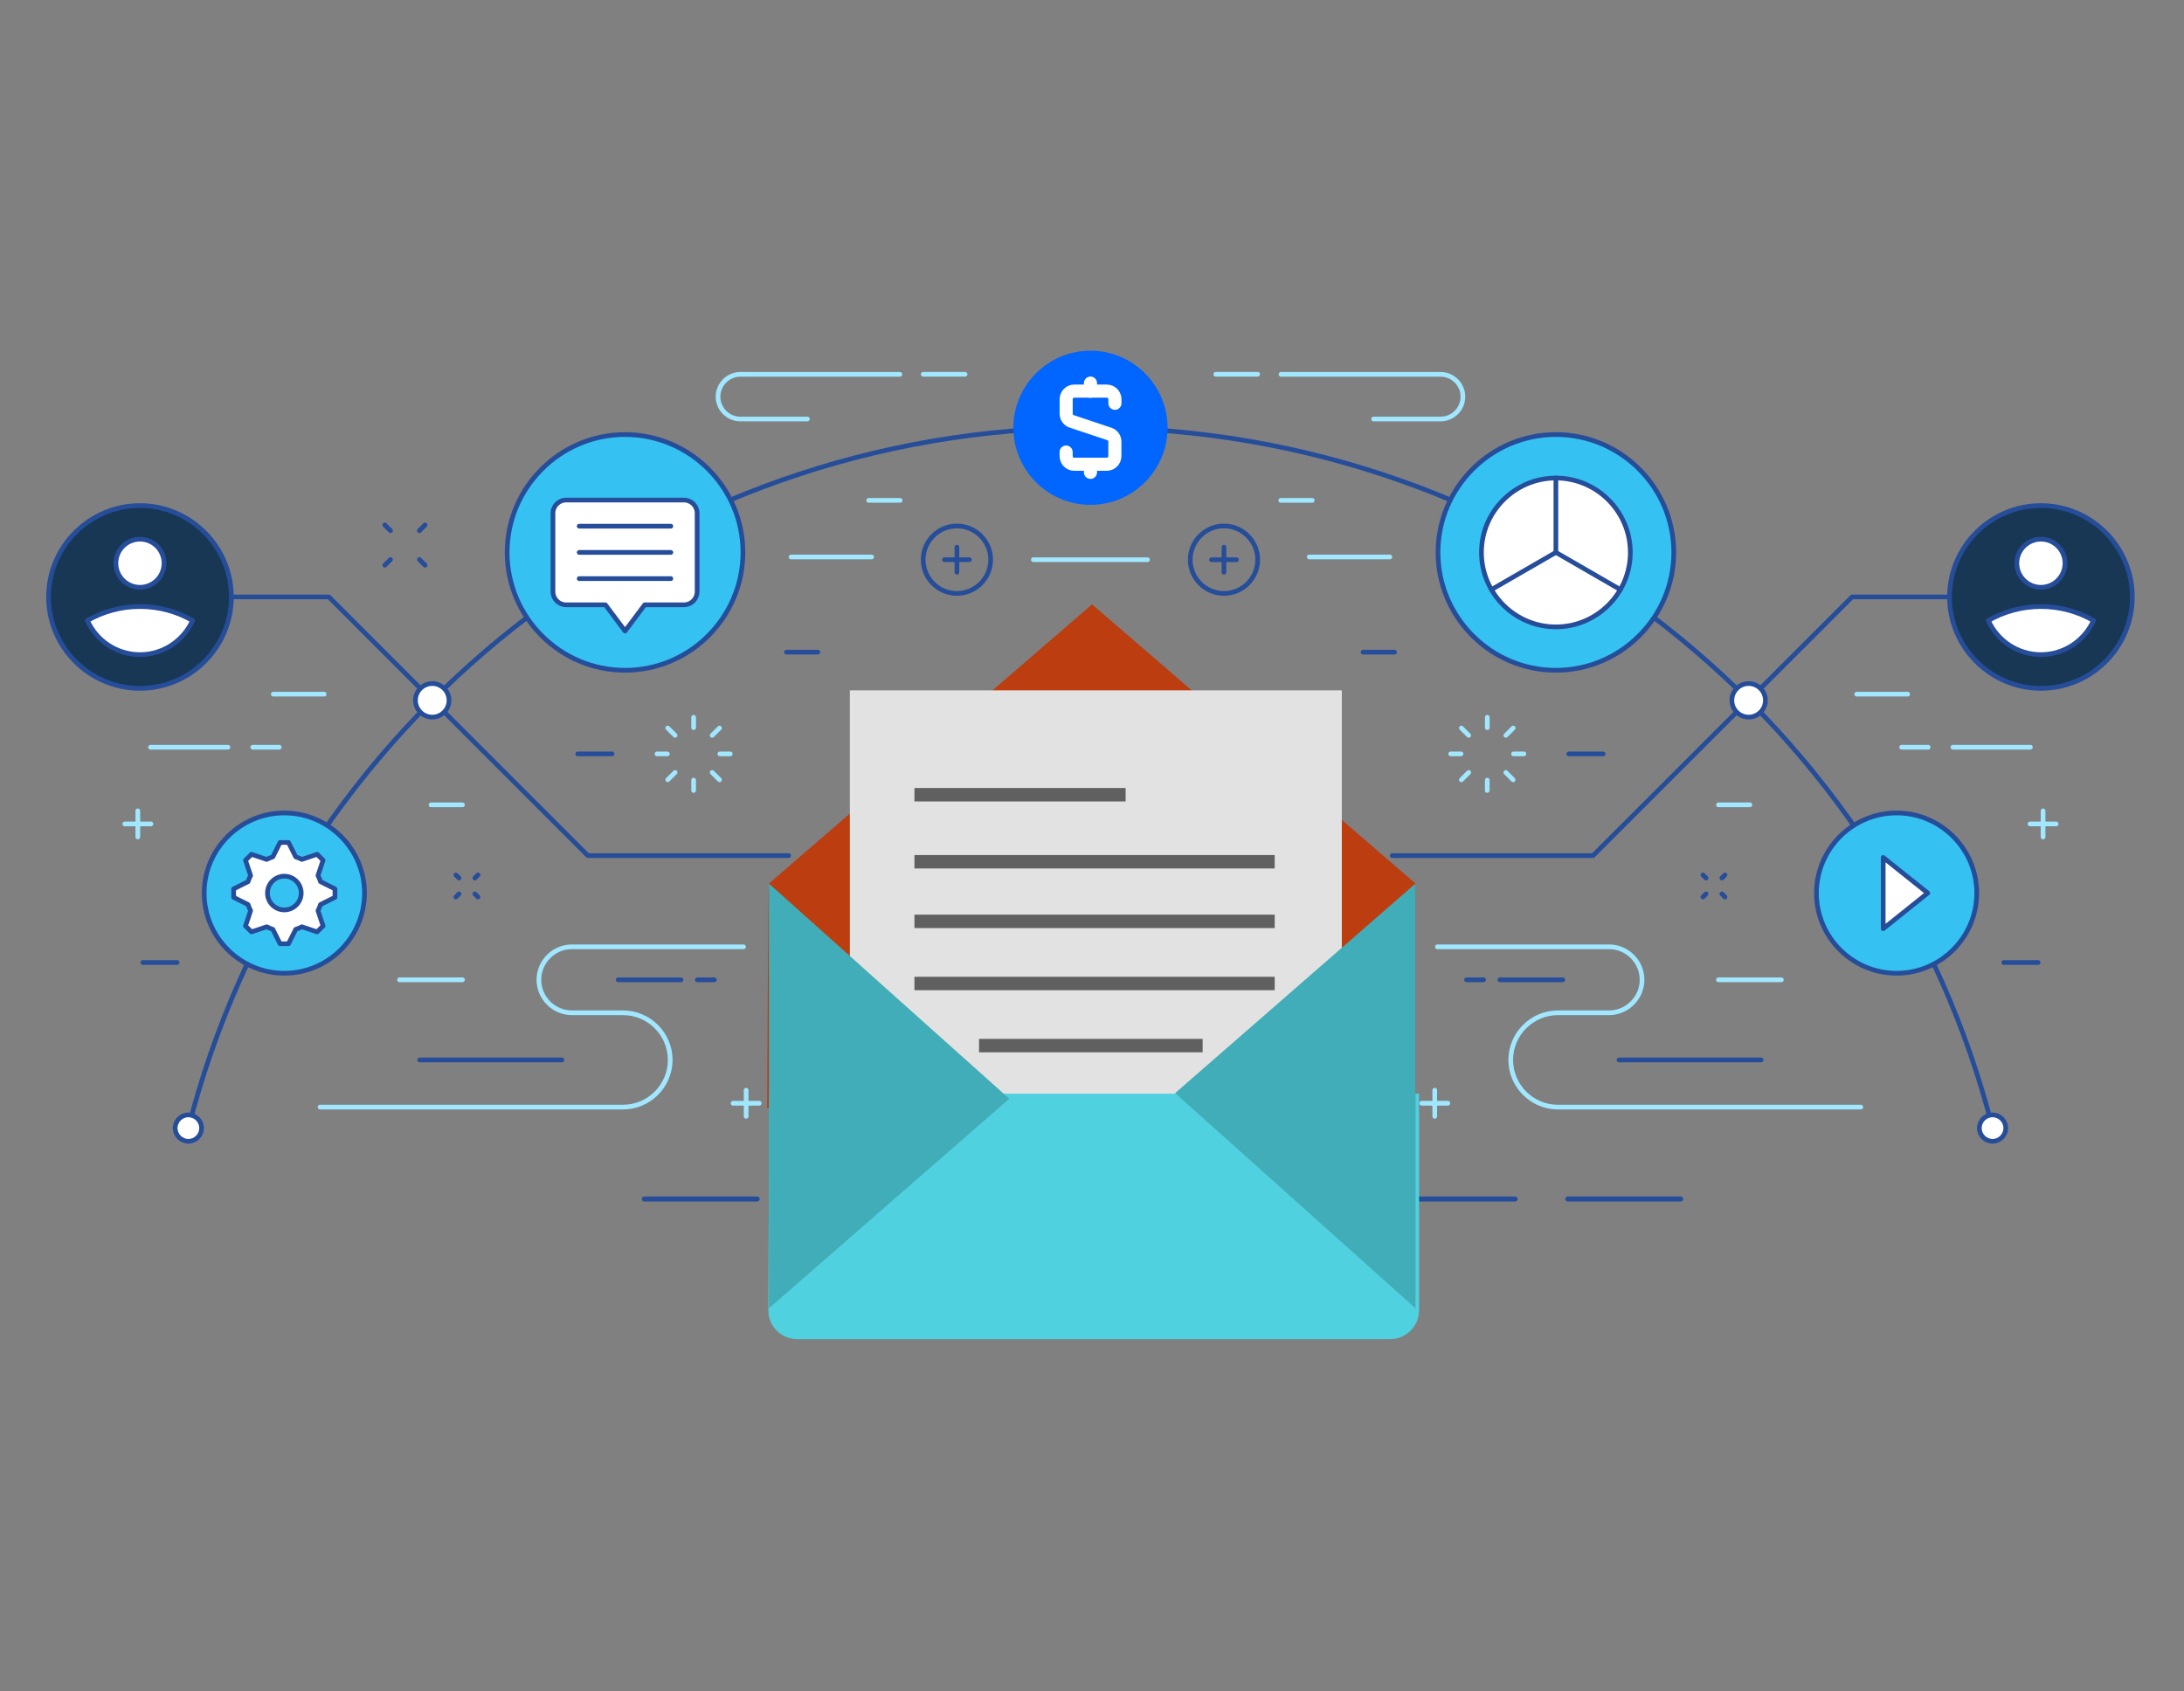 <?xml version="1.0" encoding="UTF-8"?> <svg xmlns="http://www.w3.org/2000/svg" version="1.1" viewBox="0 0 470 364"><rect x="0" y="0" width="470" height="364" fill="#808080" stroke="none"/><defs><style> .cls-1, .cls-2, .cls-3, .cls-4, .cls-5, .cls-6, .cls-7, .cls-8, .cls-9, .cls-10, .cls-11 { stroke-linecap: round; stroke-linejoin: round; } .cls-1, .cls-2, .cls-3, .cls-4, .cls-5, .cls-7, .cls-10, .cls-11 { stroke-width: 1.01px; } .cls-1, .cls-2, .cls-3, .cls-5, .cls-12, .cls-6, .cls-7 { fill-rule: evenodd; } .cls-1, .cls-2, .cls-3, .cls-5, .cls-9, .cls-10, .cls-11 { stroke: #264d99; } .cls-1, .cls-11 { fill: #fff; } .cls-13 { fill: #bc3d0f; } .cls-2, .cls-4, .cls-6, .cls-7, .cls-8, .cls-9, .cls-10 { fill: none; } .cls-14 { fill: #e2e2e2; } .cls-3 { fill: #35c1f1; } .cls-15 { fill: #606060; } .cls-4, .cls-7 { stroke: #a1e7ff; } .cls-5 { fill: #183755; } .cls-12 { fill: #0165ff; } .cls-6, .cls-8 { stroke: #fff; stroke-width: 2.82px; } .cls-9 { stroke-width: 1.08px; } .cls-16 { fill: #50d1df; } .cls-17 { fill: #41adb8; } </style></defs><g><g id="Layer_1"><g><path class="cls-2" d="M428.8,242.8c-22.06-86.65-100.61-150.74-194.13-150.74"></path><path class="cls-1" d="M428.8,245.65c1.57,0,2.84-1.28,2.84-2.84s-1.28-2.84-2.84-2.84-2.84,1.28-2.84,2.84,1.28,2.84,2.84,2.84Z"></path><polyline class="cls-2" points="373.73 153.26 342.82 184.16 299.61 184.16"></polyline><polyline class="cls-2" points="376.31 150.74 398.57 128.48 419.54 128.48"></polyline><path class="cls-1" d="M376.31,154.35c1.99,0,3.61-1.62,3.61-3.61s-1.62-3.61-3.61-3.61-3.61,1.62-3.61,3.61,1.62,3.61,3.61,3.61Z"></path><path class="cls-7" d="M309.33,203.79h36.94c3.91,0,7.1,3.2,7.1,7.1s-3.2,7.1-7.1,7.1h-11.01c-5.58,0-10.15,4.57-10.15,10.15s4.57,10.15,10.15,10.15h65.2"></path><g><path class="cls-2" d="M263.4,127.73c4,0,7.26-3.26,7.26-7.26s-3.26-7.26-7.26-7.26-7.26,3.26-7.26,7.26,3.26,7.26,7.26,7.26Z"></path><g><line class="cls-10" x1="260.72" y1="120.47" x2="266.09" y2="120.47"></line><line class="cls-10" x1="263.4" y1="123.16" x2="263.4" y2="117.78"></line></g></g><path class="cls-7" d="M295.59,90.19h14.42c2.65,0,4.81-2.17,4.81-4.81s-2.17-4.81-4.81-4.81h-34.33M270.65,80.56h-9.01"></path><path class="cls-7" d="M312.19,162.27h2.23M314.49,156.7l1.58,1.58M320.07,154.39v2.23M325.64,156.7l-1.58,1.58M327.94,162.27h-2.23M325.63,167.84l-1.58-1.58M320.06,170.14v-2.23M314.49,167.84l1.58-1.58"></path><line class="cls-4" x1="420.27" y1="160.83" x2="436.94" y2="160.83"></line><line class="cls-4" x1="409.24" y1="160.83" x2="414.95" y2="160.83"></line><path class="cls-2" d="M366.47,188.32l.67.67M371.22,188.32l-.67.67M371.22,193.07l-.67-.67M366.47,193.07l.67-.67"></path><line class="cls-4" x1="399.57" y1="149.41" x2="410.53" y2="149.41"></line><line class="cls-4" x1="281.75" y1="119.88" x2="299.1" y2="119.88"></line><line class="cls-4" x1="275.62" y1="107.7" x2="282.39" y2="107.7"></line><g><line class="cls-10" x1="293.33" y1="140.37" x2="300.1" y2="140.37"></line><line class="cls-10" x1="169.24" y1="140.37" x2="176.01" y2="140.37"></line></g><g><line class="cls-4" x1="436.86" y1="177.34" x2="442.49" y2="177.34"></line><line class="cls-4" x1="439.67" y1="180.15" x2="439.67" y2="174.52"></line></g><g><line class="cls-4" x1="305.95" y1="237.46" x2="311.58" y2="237.46"></line><line class="cls-4" x1="308.76" y1="240.28" x2="308.76" y2="234.65"></line></g><line class="cls-10" x1="348.42" y1="228.14" x2="379.01" y2="228.14"></line><line class="cls-10" x1="322.77" y1="210.89" x2="336.31" y2="210.89"></line><line class="cls-10" x1="315.61" y1="210.89" x2="319.27" y2="210.89"></line><line class="cls-10" x1="431.22" y1="207.17" x2="438.6" y2="207.17"></line><line class="cls-10" x1="337.61" y1="162.27" x2="344.99" y2="162.27"></line><line class="cls-4" x1="369.81" y1="210.89" x2="383.35" y2="210.89"></line><line class="cls-4" x1="369.81" y1="173.23" x2="376.58" y2="173.23"></line><path class="cls-2" d="M40.54,242.8c22.06-86.65,100.61-150.74,194.13-150.74"></path><path class="cls-1" d="M40.54,245.65c1.57,0,2.84-1.28,2.84-2.84s-1.28-2.84-2.84-2.84-2.84,1.28-2.84,2.84,1.28,2.84,2.84,2.84Z"></path><polyline class="cls-2" points="95.61 153.26 126.51 184.16 169.72 184.16"></polyline><polyline class="cls-2" points="93.02 150.74 70.77 128.48 49.8 128.48"></polyline><path class="cls-1" d="M93.02,154.35c1.99,0,3.61-1.62,3.61-3.61s-1.62-3.61-3.61-3.61-3.61,1.62-3.61,3.61,1.62,3.61,3.61,3.61Z"></path><path class="cls-7" d="M160.01,203.79h-36.94c-3.91,0-7.1,3.2-7.1,7.1s3.2,7.1,7.1,7.1h11.01c5.58,0,10.15,4.57,10.15,10.15s-4.57,10.15-10.15,10.15h-65.2"></path><g><path class="cls-2" d="M205.93,127.73c4,0,7.26-3.26,7.26-7.26s-3.26-7.26-7.26-7.26-7.26,3.26-7.26,7.26,3.26,7.26,7.26,7.26Z"></path><g><line class="cls-10" x1="208.62" y1="120.47" x2="203.24" y2="120.47"></line><line class="cls-10" x1="205.93" y1="123.16" x2="205.93" y2="117.78"></line></g></g><path class="cls-7" d="M173.75,90.19h-14.42c-2.65,0-4.81-2.17-4.81-4.81s2.17-4.81,4.81-4.81h34.33M198.68,80.56h9.01"></path><path class="cls-7" d="M157.15,162.27h-2.23M154.84,156.7l-1.58,1.58M149.27,154.39v2.23M143.7,156.7l1.58,1.58M141.39,162.27h2.23M143.7,167.84l1.58-1.58M149.27,170.14v-2.23M154.84,167.84l-1.58-1.58"></path><line class="cls-4" x1="49.06" y1="160.83" x2="32.39" y2="160.83"></line><line class="cls-4" x1="60.1" y1="160.83" x2="54.39" y2="160.83"></line><path class="cls-2" d="M102.86,188.32l-.67.67M98.11,188.32l.67.67M98.11,193.07l.67-.67M102.86,193.07l-.67-.67"></path><path class="cls-2" d="M91.48,112.99l-1.23,1.23M82.81,112.99l1.23,1.23M82.81,121.66l1.23-1.23M91.48,121.66l-1.23-1.23"></path><line class="cls-4" x1="69.76" y1="149.41" x2="58.81" y2="149.41"></line><line class="cls-4" x1="187.58" y1="119.88" x2="170.23" y2="119.88"></line><line class="cls-4" x1="193.71" y1="107.7" x2="186.94" y2="107.7"></line><g><line class="cls-4" x1="32.48" y1="177.34" x2="26.85" y2="177.34"></line><line class="cls-4" x1="29.66" y1="180.15" x2="29.66" y2="174.52"></line></g><g><line class="cls-4" x1="163.39" y1="237.46" x2="157.75" y2="237.46"></line><line class="cls-4" x1="160.57" y1="240.28" x2="160.57" y2="234.65"></line></g><line class="cls-10" x1="120.92" y1="228.14" x2="90.32" y2="228.14"></line><line class="cls-10" x1="146.56" y1="210.89" x2="133.02" y2="210.89"></line><line class="cls-10" x1="153.72" y1="210.89" x2="150.07" y2="210.89"></line><line class="cls-10" x1="38.11" y1="207.17" x2="30.73" y2="207.17"></line><line class="cls-10" x1="131.72" y1="162.27" x2="124.34" y2="162.27"></line><line class="cls-4" x1="99.53" y1="210.89" x2="85.98" y2="210.89"></line><line class="cls-4" x1="99.53" y1="173.23" x2="92.75" y2="173.23"></line><line class="cls-4" x1="222.38" y1="120.47" x2="246.95" y2="120.47"></line><line class="cls-9" x1="326.06" y1="258.07" x2="174.28" y2="258.07"></line><line class="cls-9" x1="337.39" y1="258.07" x2="361.69" y2="258.07"></line><line class="cls-9" x1="162.95" y1="258.07" x2="138.65" y2="258.07"></line><path class="cls-12" d="M234.67,108.66c9.14,0,16.59-7.45,16.59-16.59s-7.45-16.59-16.59-16.59-16.59,7.45-16.59,16.59,7.45,16.59,16.59,16.59Z"></path><g><path class="cls-6" d="M229.43,97.3v.87c0,.96.78,1.75,1.75,1.75h6.99c.96,0,1.75-.78,1.75-1.75v-3.11c0-.77-.47-1.41-1.19-1.66l-8.09-2.7c-.73-.24-1.2-.89-1.2-1.66v-3.11c0-.96.78-1.75,1.75-1.75h6.99c.96,0,1.75.78,1.75,1.75v.87"></path><line class="cls-8" x1="234.67" y1="84.21" x2="234.67" y2="82.46"></line><line class="cls-8" x1="234.67" y1="99.92" x2="234.67" y2="101.67"></line></g><g><path class="cls-3" d="M61.19,209.48c9.5,0,17.25-7.75,17.25-17.25s-7.75-17.25-17.25-17.25-17.25,7.75-17.25,17.25,7.75,17.25,17.25,17.25Z"></path><path class="cls-1" d="M63.64,184.43l-1.55-3.1h-1.82l-1.55,3.1c-.46.14-.9.33-1.32.55l-3.29-1.1-.64.64-.64.64,1.1,3.29c-.22.42-.4.86-.55,1.32l-3.1,1.55v1.82l3.1,1.55c.14.46.33.9.55,1.32l-1.1,3.29.64.64.64.64,3.29-1.1c.42.22.86.4,1.32.55l1.55,3.1h1.82l1.55-3.1c.46-.14.9-.33,1.32-.55l3.29,1.1.64-.64.64-.64-1.1-3.29c.22-.42.4-.86.55-1.32l3.1-1.55v-1.82l-3.1-1.55c-.14-.46-.33-.9-.55-1.32l1.1-3.29-.64-.64-.64-.64-3.29,1.1c-.42-.22-.86-.4-1.32-.55h0ZM61.19,188.59c-2.01,0-3.63,1.63-3.63,3.63s1.63,3.63,3.63,3.63,3.63-1.63,3.63-3.63-1.63-3.63-3.63-3.63Z"></path></g><g><path class="cls-3" d="M134.51,144.27c13.97,0,25.37-11.4,25.37-25.37s-11.4-25.37-25.37-25.37-25.37,11.4-25.37,25.37,11.4,25.37,25.37,25.37Z"></path><path class="cls-1" d="M147.19,107.63h-25.37c-1.55,0-2.82,1.27-2.82,2.82v16.91c0,1.55,1.27,2.82,2.82,2.82h8.46l4.23,5.64,4.23-5.64h8.46c1.55,0,2.82-1.27,2.82-2.82v-16.91c0-1.55-1.27-2.82-2.82-2.82Z"></path><line class="cls-10" x1="124.64" y1="113.26" x2="144.37" y2="113.26"></line><line class="cls-10" x1="124.64" y1="118.9" x2="144.37" y2="118.9"></line><line class="cls-10" x1="124.64" y1="124.54" x2="144.37" y2="124.54"></line></g><g><path class="cls-3" d="M408.15,209.48c9.5,0,17.25-7.75,17.25-17.25s-7.75-17.25-17.25-17.25-17.25,7.75-17.25,17.25,7.75,17.25,17.25,17.25Z"></path><polygon class="cls-1" points="414.86 192.22 405.27 199.89 405.27 184.56 414.86 192.22"></polygon></g><g><path class="cls-5" d="M439.21,148.16c10.84,0,19.67-8.84,19.67-19.67s-8.84-19.67-19.67-19.67-19.67,8.84-19.67,19.67,8.84,19.67,19.67,19.67Z"></path><path class="cls-1" d="M439.21,130.55c-4.12,0-7.99,1.1-11.32,3.01,1.95,4.32,6.29,7.34,11.32,7.34s9.37-3.02,11.32-7.34c-3.34-1.92-7.2-3.01-11.32-3.01ZM439.21,126.41c2.86,0,5.18-2.32,5.18-5.18s-2.32-5.18-5.18-5.18-5.18,2.32-5.18,5.18,2.32,5.18,5.18,5.18Z"></path></g><g><path class="cls-5" d="M30.12,148.16c10.84,0,19.67-8.84,19.67-19.67s-8.84-19.67-19.67-19.67-19.67,8.84-19.67,19.67,8.84,19.67,19.67,19.67Z"></path><path class="cls-1" d="M30.12,130.55c-4.12,0-7.99,1.1-11.32,3.01,1.95,4.32,6.29,7.34,11.32,7.34s9.37-3.02,11.32-7.34c-3.34-1.92-7.2-3.01-11.32-3.01ZM30.12,126.41c2.86,0,5.18-2.32,5.18-5.18s-2.32-5.18-5.18-5.18-5.18,2.32-5.18,5.18,2.32,5.18,5.18,5.18Z"></path></g><g><path class="cls-3" d="M334.83,144.27c13.98,0,25.37-11.4,25.37-25.37s-11.39-25.37-25.37-25.37-25.37,11.4-25.37,25.37,11.4,25.37,25.37,25.37Z"></path><path class="cls-1" d="M334.83,134.93c8.82,0,16.02-7.2,16.02-16.02s-7.2-16.02-16.02-16.02-16.02,7.2-16.02,16.02,7.2,16.02,16.02,16.02Z"></path><line class="cls-11" x1="334.83" y1="102.88" x2="334.83" y2="118.9"></line><line class="cls-11" x1="320.95" y1="126.91" x2="334.83" y2="118.9"></line><line class="cls-11" x1="348.7" y1="126.91" x2="334.83" y2="118.9"></line></g><g><path class="cls-13" d="M165.47,190.17l69.54-60.09,69.61,60.09v48.38h-139.53s.24-48.25.37-48.38Z"></path><rect class="cls-14" x="182.89" y="148.59" width="105.87" height="101.59"></rect><g><rect class="cls-15" x="196.79" y="169.61" width="45.45" height="2.89"></rect><rect class="cls-15" x="196.79" y="184.04" width="77.53" height="2.89"></rect><rect class="cls-15" x="196.79" y="196.87" width="77.53" height="2.89"></rect><rect class="cls-15" x="196.79" y="210.24" width="77.53" height="2.89"></rect><rect class="cls-15" x="210.69" y="223.61" width="48.12" height="2.89"></rect></g><path class="cls-16" d="M299.2,288.23h-127.67c-3.42,0-6.19-2.78-6.18-6.2l.2-46.63h139.83v46.65c0,3.41-2.77,6.18-6.18,6.18Z"></path><polygon class="cls-17" points="304.62 190.17 304.62 281.6 252.89 235.28 304.62 190.17"></polygon><polygon class="cls-17" points="165.47 281.6 165.47 190.17 217.2 236.49 165.47 281.6"></polygon></g></g></g></g></svg> 